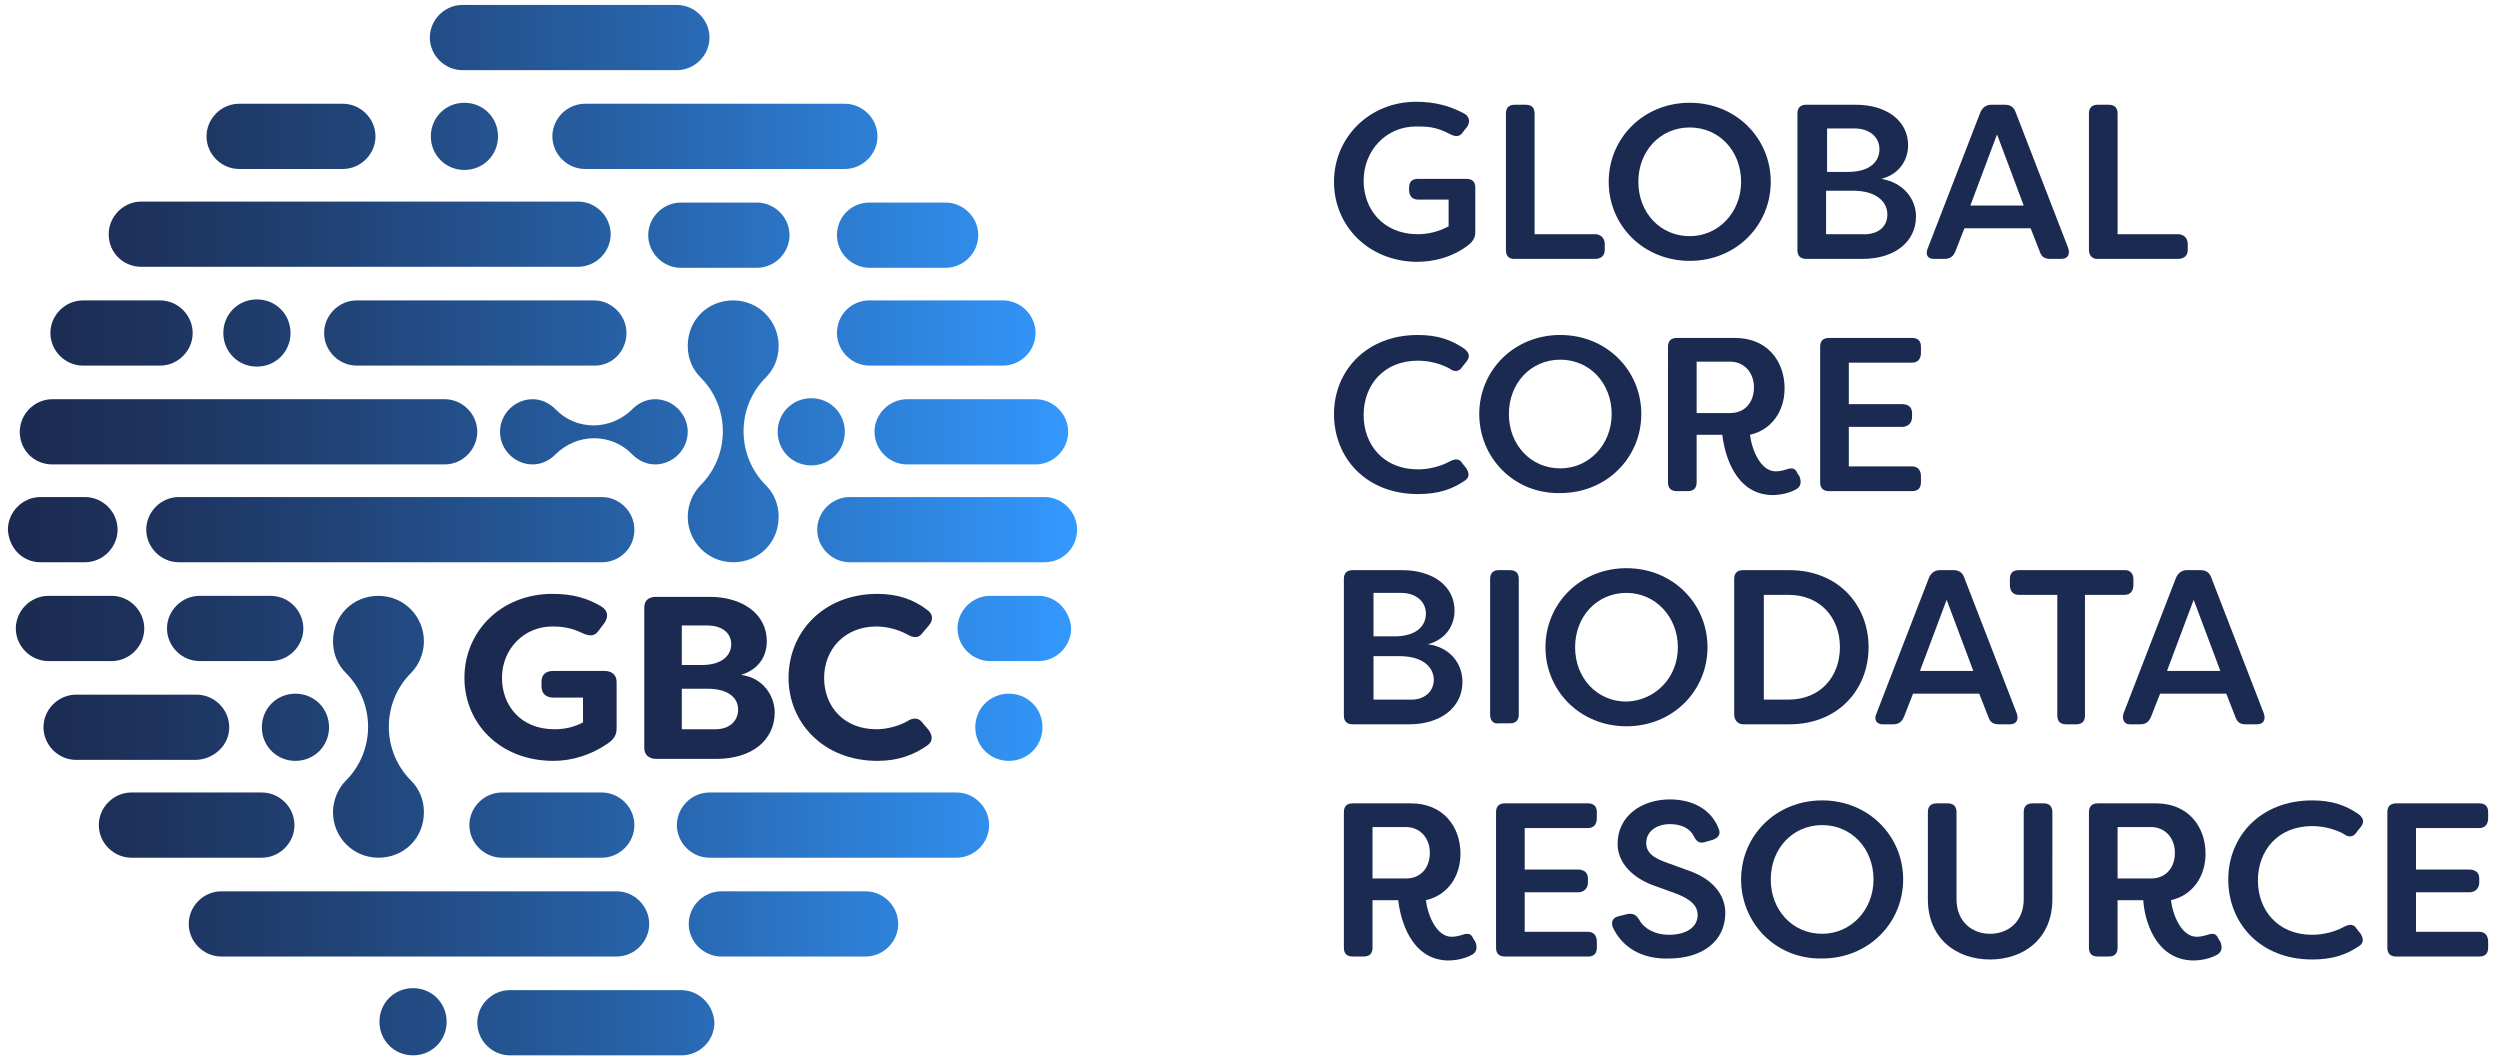 <?xml version="1.0" encoding="UTF-8"?>
<!-- Generator: Adobe Illustrator 24.3.0, SVG Export Plug-In . SVG Version: 6.00 Build 0)  -->
<svg xmlns="http://www.w3.org/2000/svg" xmlns:xlink="http://www.w3.org/1999/xlink" version="1.1" id="Layer_1" x="0px" y="0px" viewBox="0 0 253 107.7" style="enable-background:new 0 0 253 107.7;" xml:space="preserve">
<style type="text/css">
	.st0{fill:url(#SVGID_1_);}
	.st1{fill:#1B2A50;}
</style>
<g>
	<linearGradient id="SVGID_1_" gradientUnits="userSpaceOnUse" x1="0.85" y1="53.716" x2="108.996" y2="53.716">
		<stop offset="0" style="stop-color:#1B2A50"></stop>
		<stop offset="0.116" style="stop-color:#1D315B"></stop>
		<stop offset="0.319" style="stop-color:#214478"></stop>
		<stop offset="0.586" style="stop-color:#2762A8"></stop>
		<stop offset="0.904" style="stop-color:#308CEA"></stop>
		<stop offset="1" style="stop-color:#3399FF"></stop>
	</linearGradient>
	<path class="st0" d="M105.7,56.9H86c-1.8,0-3.3-1.5-3.3-3.3c0-1.8,1.5-3.3,3.3-3.3h19.7c1.8,0,3.3,1.5,3.3,3.3   C109,55.5,107.5,56.9,105.7,56.9z M78.8,35c0-2.5-2-4.6-4.6-4.6s-4.6,2-4.6,4.6c0,1.3,0.5,2.4,1.3,3.2c3,3,3,7.9,0,10.9   c-0.8,0.8-1.3,2-1.3,3.2c0,2.5,2,4.6,4.6,4.6s4.6-2,4.6-4.6c0-1.3-0.5-2.4-1.3-3.2c-3-3-3-7.9,0-10.9C78.3,37.4,78.8,36.3,78.8,35z    M76.6,20.5h-7.7c-1.8,0-3.3,1.5-3.3,3.3c0,1.8,1.5,3.3,3.3,3.3h7.7c1.8,0,3.3-1.5,3.3-3.3C79.9,22,78.4,20.5,76.6,20.5z    M82.1,47.1c1.9,0,3.4-1.5,3.4-3.4c0-1.9-1.5-3.4-3.4-3.4c-1.9,0-3.4,1.5-3.4,3.4C78.7,45.6,80.2,47.1,82.1,47.1z M55.9,13.8   c0,1.8,1.5,3.3,3.3,3.3h26.3c1.8,0,3.3-1.5,3.3-3.3s-1.5-3.3-3.3-3.3H59.2C57.4,10.5,55.9,12,55.9,13.8z M84.7,23.8   c0,1.8,1.5,3.3,3.3,3.3h7.7c1.8,0,3.3-1.5,3.3-3.3c0-1.8-1.5-3.3-3.3-3.3H88C86.1,20.5,84.7,22,84.7,23.8z M46.8,7.1h21.7   c1.8,0,3.3-1.5,3.3-3.3s-1.5-3.3-3.3-3.3H46.8c-1.8,0-3.3,1.5-3.3,3.3S45,7.1,46.8,7.1z M84.7,33.7c0,1.8,1.5,3.3,3.3,3.3h13.5   c1.8,0,3.3-1.5,3.3-3.3c0-1.8-1.5-3.3-3.3-3.3H88C86.1,30.4,84.7,31.9,84.7,33.7z M42.9,64.9c0-2.5-2-4.6-4.6-4.6s-4.6,2-4.6,4.6   c0,1.3,0.5,2.4,1.3,3.2c3,3,3,7.9,0,10.9c-0.8,0.8-1.3,2-1.3,3.2c0,2.5,2,4.6,4.6,4.6s4.6-2,4.6-4.6c0-1.3-0.5-2.4-1.3-3.2   c-3-3-3-7.9,0-10.9C42.4,67.3,42.9,66.1,42.9,64.9z M50.8,80.2c-1.8,0-3.3,1.5-3.3,3.3s1.5,3.3,3.3,3.3h10.1c1.8,0,3.3-1.5,3.3-3.3   s-1.5-3.3-3.3-3.3H50.8z M64.2,53.6c0-1.8-1.5-3.3-3.3-3.3H18.1c-1.8,0-3.3,1.5-3.3,3.3c0,1.8,1.5,3.3,3.3,3.3h42.8   C62.7,56.9,64.2,55.5,64.2,53.6z M63.4,33.7c0-1.8-1.5-3.3-3.3-3.3H36.1c-1.8,0-3.3,1.5-3.3,3.3c0,1.8,1.5,3.3,3.3,3.3h24.1   C62,37,63.4,35.5,63.4,33.7z M53.9,47c0.9,0,1.7-0.4,2.3-1c2.2-2.2,5.7-2.2,7.8,0c0.6,0.6,1.4,1,2.3,1c1.8,0,3.3-1.5,3.3-3.3   s-1.5-3.3-3.3-3.3c-0.9,0-1.7,0.4-2.3,1c-2.2,2.2-5.7,2.2-7.8,0c-0.6-0.6-1.4-1-2.3-1c-1.8,0-3.3,1.5-3.3,3.3S52.1,47,53.9,47z    M29.9,77c1.9,0,3.4-1.5,3.4-3.4s-1.5-3.4-3.4-3.4s-3.4,1.5-3.4,3.4S28,77,29.9,77z M102.1,77c1.9,0,3.4-1.5,3.4-3.4   s-1.5-3.4-3.4-3.4s-3.4,1.5-3.4,3.4S100.2,77,102.1,77z M30.7,63.6c0-1.8-1.5-3.3-3.3-3.3h-7.2c-1.8,0-3.3,1.5-3.3,3.3   c0,1.8,1.5,3.3,3.3,3.3h7.2C29.2,66.9,30.7,65.4,30.7,63.6z M88.5,43.7c0,1.8,1.5,3.3,3.3,3.3h13c1.8,0,3.3-1.5,3.3-3.3   c0-1.8-1.5-3.3-3.3-3.3h-13C90,40.4,88.5,41.9,88.5,43.7z M68.9,100.2H51.6c-1.8,0-3.3,1.5-3.3,3.3c0,1.8,1.5,3.3,3.3,3.3h17.4   c1.8,0,3.3-1.5,3.3-3.3C72.2,101.6,70.7,100.2,68.9,100.2z M87.6,90.2H73c-1.8,0-3.3,1.5-3.3,3.3c0,1.8,1.5,3.3,3.3,3.3h14.6   c1.8,0,3.3-1.5,3.3-3.3C90.9,91.7,89.4,90.2,87.6,90.2z M41.8,100c-1.9,0-3.4,1.5-3.4,3.4s1.5,3.4,3.4,3.4c1.9,0,3.4-1.5,3.4-3.4   S43.7,100,41.8,100z M65.7,93.5c0-1.8-1.5-3.3-3.3-3.3h-40c-1.8,0-3.3,1.5-3.3,3.3c0,1.8,1.5,3.3,3.3,3.3h40   C64.2,96.8,65.7,95.3,65.7,93.5z M105.1,60.3h-4.9c-1.8,0-3.3,1.5-3.3,3.3c0,1.8,1.5,3.3,3.3,3.3h4.9c1.8,0,3.3-1.5,3.3-3.3   C108.3,61.8,106.9,60.3,105.1,60.3z M29.8,83.5c0-1.8-1.5-3.3-3.3-3.3H13.3c-1.8,0-3.3,1.5-3.3,3.3s1.5,3.3,3.3,3.3h13.2   C28.3,86.8,29.8,85.3,29.8,83.5z M96.8,80.2h-25c-1.8,0-3.3,1.5-3.3,3.3s1.5,3.3,3.3,3.3h25c1.8,0,3.3-1.5,3.3-3.3   S98.6,80.2,96.8,80.2z M5.3,47H45c1.8,0,3.3-1.5,3.3-3.3c0-1.8-1.5-3.3-3.3-3.3H5.3c-1.8,0-3.3,1.5-3.3,3.3C2,45.5,3.4,47,5.3,47z    M14.3,27h44.2c1.8,0,3.3-1.5,3.3-3.3c0-1.8-1.5-3.3-3.3-3.3H14.3c-1.8,0-3.3,1.5-3.3,3.3C11,25.6,12.5,27,14.3,27z M22.6,33.7   c0,1.9,1.5,3.4,3.4,3.4s3.4-1.5,3.4-3.4s-1.5-3.4-3.4-3.4S22.6,31.8,22.6,33.7z M8.4,37h7.8c1.8,0,3.3-1.5,3.3-3.3   c0-1.8-1.5-3.3-3.3-3.3H8.4c-1.8,0-3.3,1.5-3.3,3.3C5.1,35.5,6.6,37,8.4,37z M23.2,73.6c0-1.8-1.5-3.3-3.3-3.3H7.7   c-1.8,0-3.3,1.5-3.3,3.3s1.5,3.3,3.3,3.3h12.2C21.7,76.8,23.2,75.4,23.2,73.6z M24.2,17.1h10.5c1.8,0,3.3-1.5,3.3-3.3   s-1.5-3.3-3.3-3.3H24.2c-1.8,0-3.3,1.5-3.3,3.3S22.4,17.1,24.2,17.1z M43.6,13.8c0,1.9,1.5,3.4,3.4,3.4s3.4-1.5,3.4-3.4   s-1.5-3.4-3.4-3.4S43.6,11.9,43.6,13.8z M11.3,66.9c1.8,0,3.3-1.5,3.3-3.3c0-1.8-1.5-3.3-3.3-3.3H4.9c-1.8,0-3.3,1.5-3.3,3.3   c0,1.8,1.5,3.3,3.3,3.3H11.3z M4.1,56.9h4.5c1.8,0,3.3-1.5,3.3-3.3c0-1.8-1.5-3.3-3.3-3.3H4.1c-1.8,0-3.3,1.5-3.3,3.3   C0.9,55.5,2.3,56.9,4.1,56.9z"></path>
	<g>
		<path class="st1" d="M47,68.6c0-4.7,3.7-8.5,8.9-8.5c2,0,3.5,0.4,5,1.3c0.6,0.4,0.7,1,0.3,1.6l-0.6,0.8c-0.4,0.6-0.9,0.6-1.6,0.3    c-1.2-0.6-2.2-0.7-3.1-0.7c-2.9,0-5.1,2.3-5.1,5.2c0,2.8,1.9,5.2,5.3,5.2c1,0,2-0.2,2.9-0.7v-2.5H56c-0.7,0-1.2-0.4-1.2-1.1V69    c0-0.7,0.4-1.1,1.2-1.1h5.2c0.7,0,1.2,0.4,1.2,1.1v4.7c0,0.6-0.2,1-0.7,1.4c-1.8,1.3-3.8,1.9-5.7,1.9C50.6,77,47,73.2,47,68.6z"></path>
		<path class="st1" d="M78.4,72.1c0,2.8-2.3,4.7-5.9,4.7h-6.1c-0.7,0-1.2-0.4-1.2-1.1V61.5c0-0.7,0.4-1.1,1.2-1.1h5.4    c3.3,0,5.8,1.7,5.8,4.5c0,1.4-0.7,2.8-2.6,3.4C77.3,68.6,78.4,70.5,78.4,72.1z M69,63.3v4h2c2.1,0,3-1,3-2.1c0-1.2-1-1.9-2.4-1.9    H69z M74.7,71.8c0-1.1-0.9-2.1-3.1-2.1H69v4.1h3.4C73.9,73.8,74.7,72.9,74.7,71.8z"></path>
		<path class="st1" d="M79.8,68.6c0-4.6,3.5-8.5,9-8.5c2.1,0,3.7,0.6,5,1.6c0.6,0.4,0.7,1,0.2,1.6l-0.6,0.7    c-0.4,0.6-0.9,0.6-1.6,0.2c-0.9-0.5-2.1-0.8-3.1-0.8c-3.3,0-5.3,2.4-5.3,5.2c0,2.9,2,5.2,5.3,5.2c1,0,2.2-0.3,3.1-0.8    c0.6-0.4,1.2-0.4,1.6,0.2l0.6,0.7c0.4,0.6,0.4,1.1-0.1,1.5c-1.4,1-3,1.6-5.1,1.6C83.3,77,79.8,73.1,79.8,68.6z"></path>
	</g>
	<g>
		<path class="st1" d="M135,18.4c0-4.5,3.6-8.1,8.3-8.1c1.9,0,3.4,0.4,4.9,1.2c0.5,0.3,0.6,0.8,0.3,1.3l-0.4,0.5    c-0.3,0.5-0.7,0.6-1.3,0.3c-1.5-0.8-2.4-0.8-3.5-0.8c-3,0-5.3,2.4-5.3,5.5c0,2.8,1.9,5.4,5.5,5.4c1.1,0,2.2-0.3,3.1-0.8v-2.7h-3.1    c-0.6,0-0.9-0.4-0.9-1V19c0-0.6,0.3-0.9,0.9-0.9h4.9c0.6,0,0.9,0.3,0.9,0.9v4.5c0,0.5-0.2,0.9-0.7,1.3c-1.7,1.3-3.6,1.7-5.3,1.7    C138.4,26.4,135,22.8,135,18.4z"></path>
		<path class="st1" d="M152.4,25.3V11.5c0-0.6,0.3-0.9,0.9-0.9h1.1c0.6,0,0.9,0.3,0.9,0.9v12.2h6.1c0.6,0,1,0.4,1,1v0.6    c0,0.6-0.4,0.9-1,0.9h-8.2C152.7,26.2,152.4,25.9,152.4,25.3z"></path>
		<path class="st1" d="M162.8,18.4c0-4.4,3.5-8,8.2-8c4.7,0,8.2,3.6,8.2,8c0,4.4-3.5,8-8.2,8C166.3,26.4,162.8,22.8,162.8,18.4z     M176.2,18.4c0-3.1-2.2-5.5-5.2-5.5c-3,0-5.2,2.4-5.2,5.5s2.2,5.5,5.2,5.5C173.9,23.9,176.2,21.5,176.2,18.4z"></path>
		<path class="st1" d="M193.9,21.9c0,2.6-2.2,4.3-5.4,4.3h-5.7c-0.6,0-0.9-0.3-0.9-0.9V11.5c0-0.6,0.3-0.9,0.9-0.9h5    c3.1,0,5.3,1.6,5.3,4.1c0,1.4-0.8,2.9-2.7,3.4C192.7,18.5,193.9,20.2,193.9,21.9z M184.9,13v4.4h2.1c2.3,0,3.2-1.1,3.2-2.3    c0-1.3-1.1-2.1-2.5-2.1H184.9z M191,21.7c0-1.2-1-2.4-3.5-2.4h-2.7v4.4h3.6C190,23.8,191,23,191,21.7z"></path>
		<path class="st1" d="M195.1,25.1l5.3-13.7c0.2-0.5,0.6-0.8,1.1-0.8h1.4c0.5,0,0.9,0.2,1.1,0.8l5.3,13.7c0.2,0.6,0,1.1-0.7,1.1    h-1.1c-0.6,0-0.9-0.2-1.1-0.8l-0.9-2.3h-6.7l-0.9,2.3c-0.2,0.5-0.5,0.8-1.1,0.8h-1.1C195.1,26.2,194.8,25.8,195.1,25.1z     M204.8,20.8l-2.7-7.2l-2.7,7.2H204.8z"></path>
		<path class="st1" d="M211.4,25.3V11.5c0-0.6,0.3-0.9,0.9-0.9h1.1c0.6,0,0.9,0.3,0.9,0.9v12.2h6.1c0.6,0,1,0.4,1,1v0.6    c0,0.6-0.4,0.9-1,0.9h-8.2C211.8,26.2,211.4,25.9,211.4,25.3z"></path>
	</g>
	<g>
		<path class="st1" d="M135,41.9c0-4.3,3.2-8,8.5-8c2,0,3.4,0.5,4.7,1.4c0.5,0.4,0.6,0.8,0.2,1.3l-0.4,0.5c-0.3,0.5-0.8,0.6-1.3,0.2    c-0.9-0.5-2.1-0.8-3.2-0.8c-3.5,0-5.5,2.5-5.5,5.5s2,5.5,5.5,5.5c1.1,0,2.3-0.3,3.2-0.8c0.6-0.3,1-0.3,1.3,0.2l0.4,0.5    c0.3,0.5,0.3,0.9-0.1,1.2c-1.3,0.9-2.7,1.4-4.8,1.4C138.2,50,135,46.3,135,41.9z"></path>
		<path class="st1" d="M149.7,41.9c0-4.4,3.5-8,8.2-8c4.7,0,8.2,3.6,8.2,8c0,4.4-3.5,8-8.2,8C153.2,50,149.7,46.3,149.7,41.9z     M163.1,41.9c0-3.1-2.2-5.5-5.2-5.5c-3,0-5.2,2.4-5.2,5.5s2.2,5.5,5.2,5.5C160.8,47.4,163.1,45,163.1,41.9z"></path>
		<path class="st1" d="M174.3,44h-2.6v4.8c0,0.6-0.3,0.9-0.9,0.9h-1.1c-0.6,0-0.9-0.3-0.9-0.9V35.1c0-0.6,0.3-0.9,0.9-0.9h5.9    c3.2,0,5,2.3,5,5.1c0,2.3-1.3,4.2-3.5,4.7c0.2,1.6,1.1,3.7,2.6,3.7c0.4,0,0.8-0.1,1.1-0.2c0.6-0.2,0.9-0.1,1.1,0.4l0.2,0.3    c0.2,0.5,0.2,1-0.3,1.3c-0.7,0.4-1.6,0.6-2.5,0.6C175.5,50,174.5,45.8,174.3,44z M175.1,41.8c1.5,0,2.4-1.1,2.4-2.6    c0-1.5-1-2.6-2.4-2.6h-3.4v5.2H175.1z"></path>
		<path class="st1" d="M187.1,36.6v4.3h5.4c0.6,0,1,0.3,1,0.9v0.4c0,0.6-0.4,1-1,1h-5.4v4h6.4c0.6,0,0.9,0.4,0.9,1v0.6    c0,0.6-0.3,0.9-0.9,0.9h-8.4c-0.6,0-0.9-0.3-0.9-0.9V35.1c0-0.6,0.3-0.9,0.9-0.9h8.4c0.6,0,0.9,0.3,0.9,0.9v0.6c0,0.6-0.3,1-0.9,1    H187.1z"></path>
	</g>
	<g>
		<path class="st1" d="M148,69c0,2.6-2.2,4.3-5.4,4.3h-5.7c-0.6,0-0.9-0.3-0.9-0.9V58.6c0-0.6,0.3-0.9,0.9-0.9h5    c3.1,0,5.3,1.6,5.3,4.1c0,1.4-0.8,2.9-2.7,3.4C146.8,65.5,148,67.2,148,69z M139,60v4.4h2.1c2.3,0,3.2-1.1,3.2-2.3    c0-1.3-1.1-2.1-2.5-2.1H139z M145.1,68.8c0-1.2-1-2.4-3.5-2.4H139v4.4h3.6C144.1,70.9,145.1,70,145.1,68.8z"></path>
		<path class="st1" d="M150.8,72.3V58.6c0-0.6,0.3-0.9,0.9-0.9h1.1c0.6,0,0.9,0.3,0.9,0.9v13.7c0,0.6-0.3,0.9-0.9,0.9h-1.1    C151.1,73.3,150.8,72.9,150.8,72.3z"></path>
		<path class="st1" d="M156.4,65.5c0-4.4,3.5-8,8.2-8c4.7,0,8.2,3.6,8.2,8c0,4.4-3.5,8-8.2,8C159.9,73.5,156.4,69.9,156.4,65.5z     M169.8,65.5c0-3.1-2.3-5.5-5.2-5.5c-3,0-5.2,2.4-5.2,5.5c0,3.1,2.2,5.5,5.2,5.5C167.5,70.9,169.8,68.6,169.8,65.5z"></path>
		<path class="st1" d="M175.5,72.3V58.6c0-0.6,0.3-0.9,0.9-0.9h4.7c4.9,0,8,3.5,8,7.8c0,4.3-3.1,7.8-8,7.8h-4.7    C175.9,73.3,175.5,72.9,175.5,72.3z M181,70.8c3.2,0,5.2-2.3,5.2-5.3c0-3-2-5.3-5.2-5.3h-2.5v10.6H181z"></path>
		<path class="st1" d="M189.9,72.2l5.3-13.7c0.2-0.5,0.6-0.8,1.1-0.8h1.4c0.5,0,0.9,0.2,1.1,0.8l5.3,13.7c0.2,0.6,0,1.1-0.7,1.1    h-1.1c-0.6,0-0.9-0.2-1.1-0.8l-0.9-2.3h-6.7l-0.9,2.3c-0.2,0.5-0.5,0.8-1.1,0.8h-1.1C189.9,73.3,189.6,72.8,189.9,72.2z     M199.7,67.9l-2.7-7.2l-2.7,7.2H199.7z"></path>
		<path class="st1" d="M215.9,58.6v0.6c0,0.6-0.3,1-0.9,1h-4v12.2c0,0.6-0.3,0.9-0.9,0.9h-1c-0.6,0-0.9-0.3-0.9-0.9V60.2h-3.9    c-0.6,0-0.9-0.4-0.9-1v-0.6c0-0.6,0.3-0.9,0.9-0.9h10.8C215.5,57.7,215.9,58,215.9,58.6z"></path>
		<path class="st1" d="M214.9,72.2l5.3-13.7c0.2-0.5,0.6-0.8,1.1-0.8h1.4c0.5,0,0.9,0.2,1.1,0.8l5.3,13.7c0.2,0.6,0,1.1-0.7,1.1    h-1.1c-0.6,0-0.9-0.2-1.1-0.8l-0.9-2.3h-6.7l-0.9,2.3c-0.2,0.5-0.5,0.8-1.1,0.8h-1.1C215,73.3,214.7,72.8,214.9,72.2z M224.7,67.9    l-2.7-7.2l-2.7,7.2H224.7z"></path>
	</g>
	<g>
		<path class="st1" d="M141.5,91.1h-2.6v4.8c0,0.6-0.3,0.9-0.9,0.9h-1.1c-0.6,0-0.9-0.3-0.9-0.9V82.2c0-0.6,0.3-0.9,0.9-0.9h5.9    c3.2,0,5,2.3,5,5.1c0,2.3-1.3,4.2-3.5,4.7c0.2,1.6,1.1,3.7,2.6,3.7c0.4,0,0.8-0.1,1.1-0.2c0.6-0.2,0.9-0.1,1.1,0.4l0.2,0.3    c0.2,0.5,0.2,1-0.3,1.3c-0.7,0.4-1.6,0.6-2.5,0.6C142.7,97.1,141.7,92.9,141.5,91.1z M142.3,88.9c1.5,0,2.4-1.1,2.4-2.6    c0-1.5-1-2.6-2.4-2.6h-3.4v5.2H142.3z"></path>
		<path class="st1" d="M154.3,83.7V88h5.4c0.6,0,1,0.3,1,0.9v0.4c0,0.6-0.4,1-1,1h-5.4v4h6.4c0.6,0,0.9,0.4,0.9,1v0.6    c0,0.6-0.3,0.9-0.9,0.9h-8.4c-0.6,0-0.9-0.3-0.9-0.9V82.2c0-0.6,0.3-0.9,0.9-0.9h8.4c0.6,0,0.9,0.3,0.9,0.9v0.6c0,0.6-0.3,1-0.9,1    H154.3z"></path>
		<path class="st1" d="M163.2,93.8c-0.2-0.6,0.1-1,0.7-1.1l0.8-0.2c0.6-0.1,0.9,0.1,1.2,0.6c0.5,0.9,1.6,1.5,3,1.5    c1.8,0,2.9-0.8,2.9-2c0-1-0.8-1.6-2-2.1l-2.2-0.8c-2.4-0.8-3.9-2.4-3.9-4.3c0-2.8,2.4-4.5,5.3-4.5c2.4,0,4.2,1.1,4.9,2.9    c0.3,0.6,0,1-0.6,1.2l-0.7,0.2c-0.6,0.2-0.9,0-1.2-0.6c-0.4-0.8-1.3-1.2-2.4-1.2c-1.3,0-2.4,0.7-2.4,1.9c0,0.6,0.2,1.3,1.8,1.9    l2.2,0.8c2.8,0.9,4,2.6,4,4.4c0,2.9-2.4,4.6-5.7,4.6C166.1,97.1,164.1,95.8,163.2,93.8z"></path>
		<path class="st1" d="M176.2,89c0-4.4,3.5-8,8.2-8c4.7,0,8.2,3.6,8.2,8c0,4.4-3.5,8-8.2,8C179.7,97.1,176.2,93.4,176.2,89z     M189.6,89c0-3.1-2.2-5.5-5.2-5.5c-3,0-5.2,2.4-5.2,5.5s2.2,5.5,5.2,5.5C187.3,94.5,189.6,92.1,189.6,89z"></path>
		<path class="st1" d="M195.1,91v-8.8c0-0.6,0.3-0.9,0.9-0.9h1.1c0.6,0,0.9,0.3,0.9,0.9V91c0,2.3,1.6,3.5,3.4,3.5s3.4-1.2,3.4-3.5    v-8.8c0-0.6,0.3-0.9,0.9-0.9h1.1c0.6,0,0.9,0.3,0.9,0.9V91c0,4-2.9,6.1-6.3,6.1C198,97.1,195.1,95,195.1,91z"></path>
		<path class="st1" d="M216.9,91.1h-2.6v4.8c0,0.6-0.3,0.9-0.9,0.9h-1.1c-0.6,0-0.9-0.3-0.9-0.9V82.2c0-0.6,0.3-0.9,0.9-0.9h5.9    c3.2,0,5,2.3,5,5.1c0,2.3-1.3,4.2-3.5,4.7c0.2,1.6,1.1,3.7,2.6,3.7c0.4,0,0.8-0.1,1.1-0.2c0.6-0.2,0.9-0.1,1.1,0.4l0.2,0.3    c0.2,0.5,0.2,1-0.3,1.3c-0.7,0.4-1.6,0.6-2.5,0.6C218,97.1,217,92.9,216.9,91.1z M217.7,88.9c1.5,0,2.4-1.1,2.4-2.6    c0-1.5-1-2.6-2.4-2.6h-3.4v5.2H217.7z"></path>
		<path class="st1" d="M225.5,89c0-4.3,3.2-8,8.5-8c2,0,3.4,0.5,4.7,1.4c0.5,0.4,0.6,0.8,0.2,1.3l-0.4,0.5c-0.3,0.5-0.8,0.6-1.3,0.2    c-0.9-0.5-2.1-0.8-3.2-0.8c-3.5,0-5.5,2.5-5.5,5.5s2,5.5,5.5,5.5c1.1,0,2.3-0.3,3.2-0.8c0.6-0.3,1-0.3,1.3,0.2l0.4,0.5    c0.3,0.5,0.3,0.9-0.1,1.2c-1.3,0.9-2.7,1.4-4.8,1.4C228.7,97.1,225.5,93.4,225.5,89z"></path>
		<path class="st1" d="M244.5,83.7V88h5.4c0.6,0,1,0.3,1,0.9v0.4c0,0.6-0.4,1-1,1h-5.4v4h6.4c0.6,0,0.9,0.4,0.9,1v0.6    c0,0.6-0.3,0.9-0.9,0.9h-8.4c-0.6,0-0.9-0.3-0.9-0.9V82.2c0-0.6,0.3-0.9,0.9-0.9h8.4c0.6,0,0.9,0.3,0.9,0.9v0.6c0,0.6-0.3,1-0.9,1    H244.5z"></path>
	</g>
</g>
</svg>
